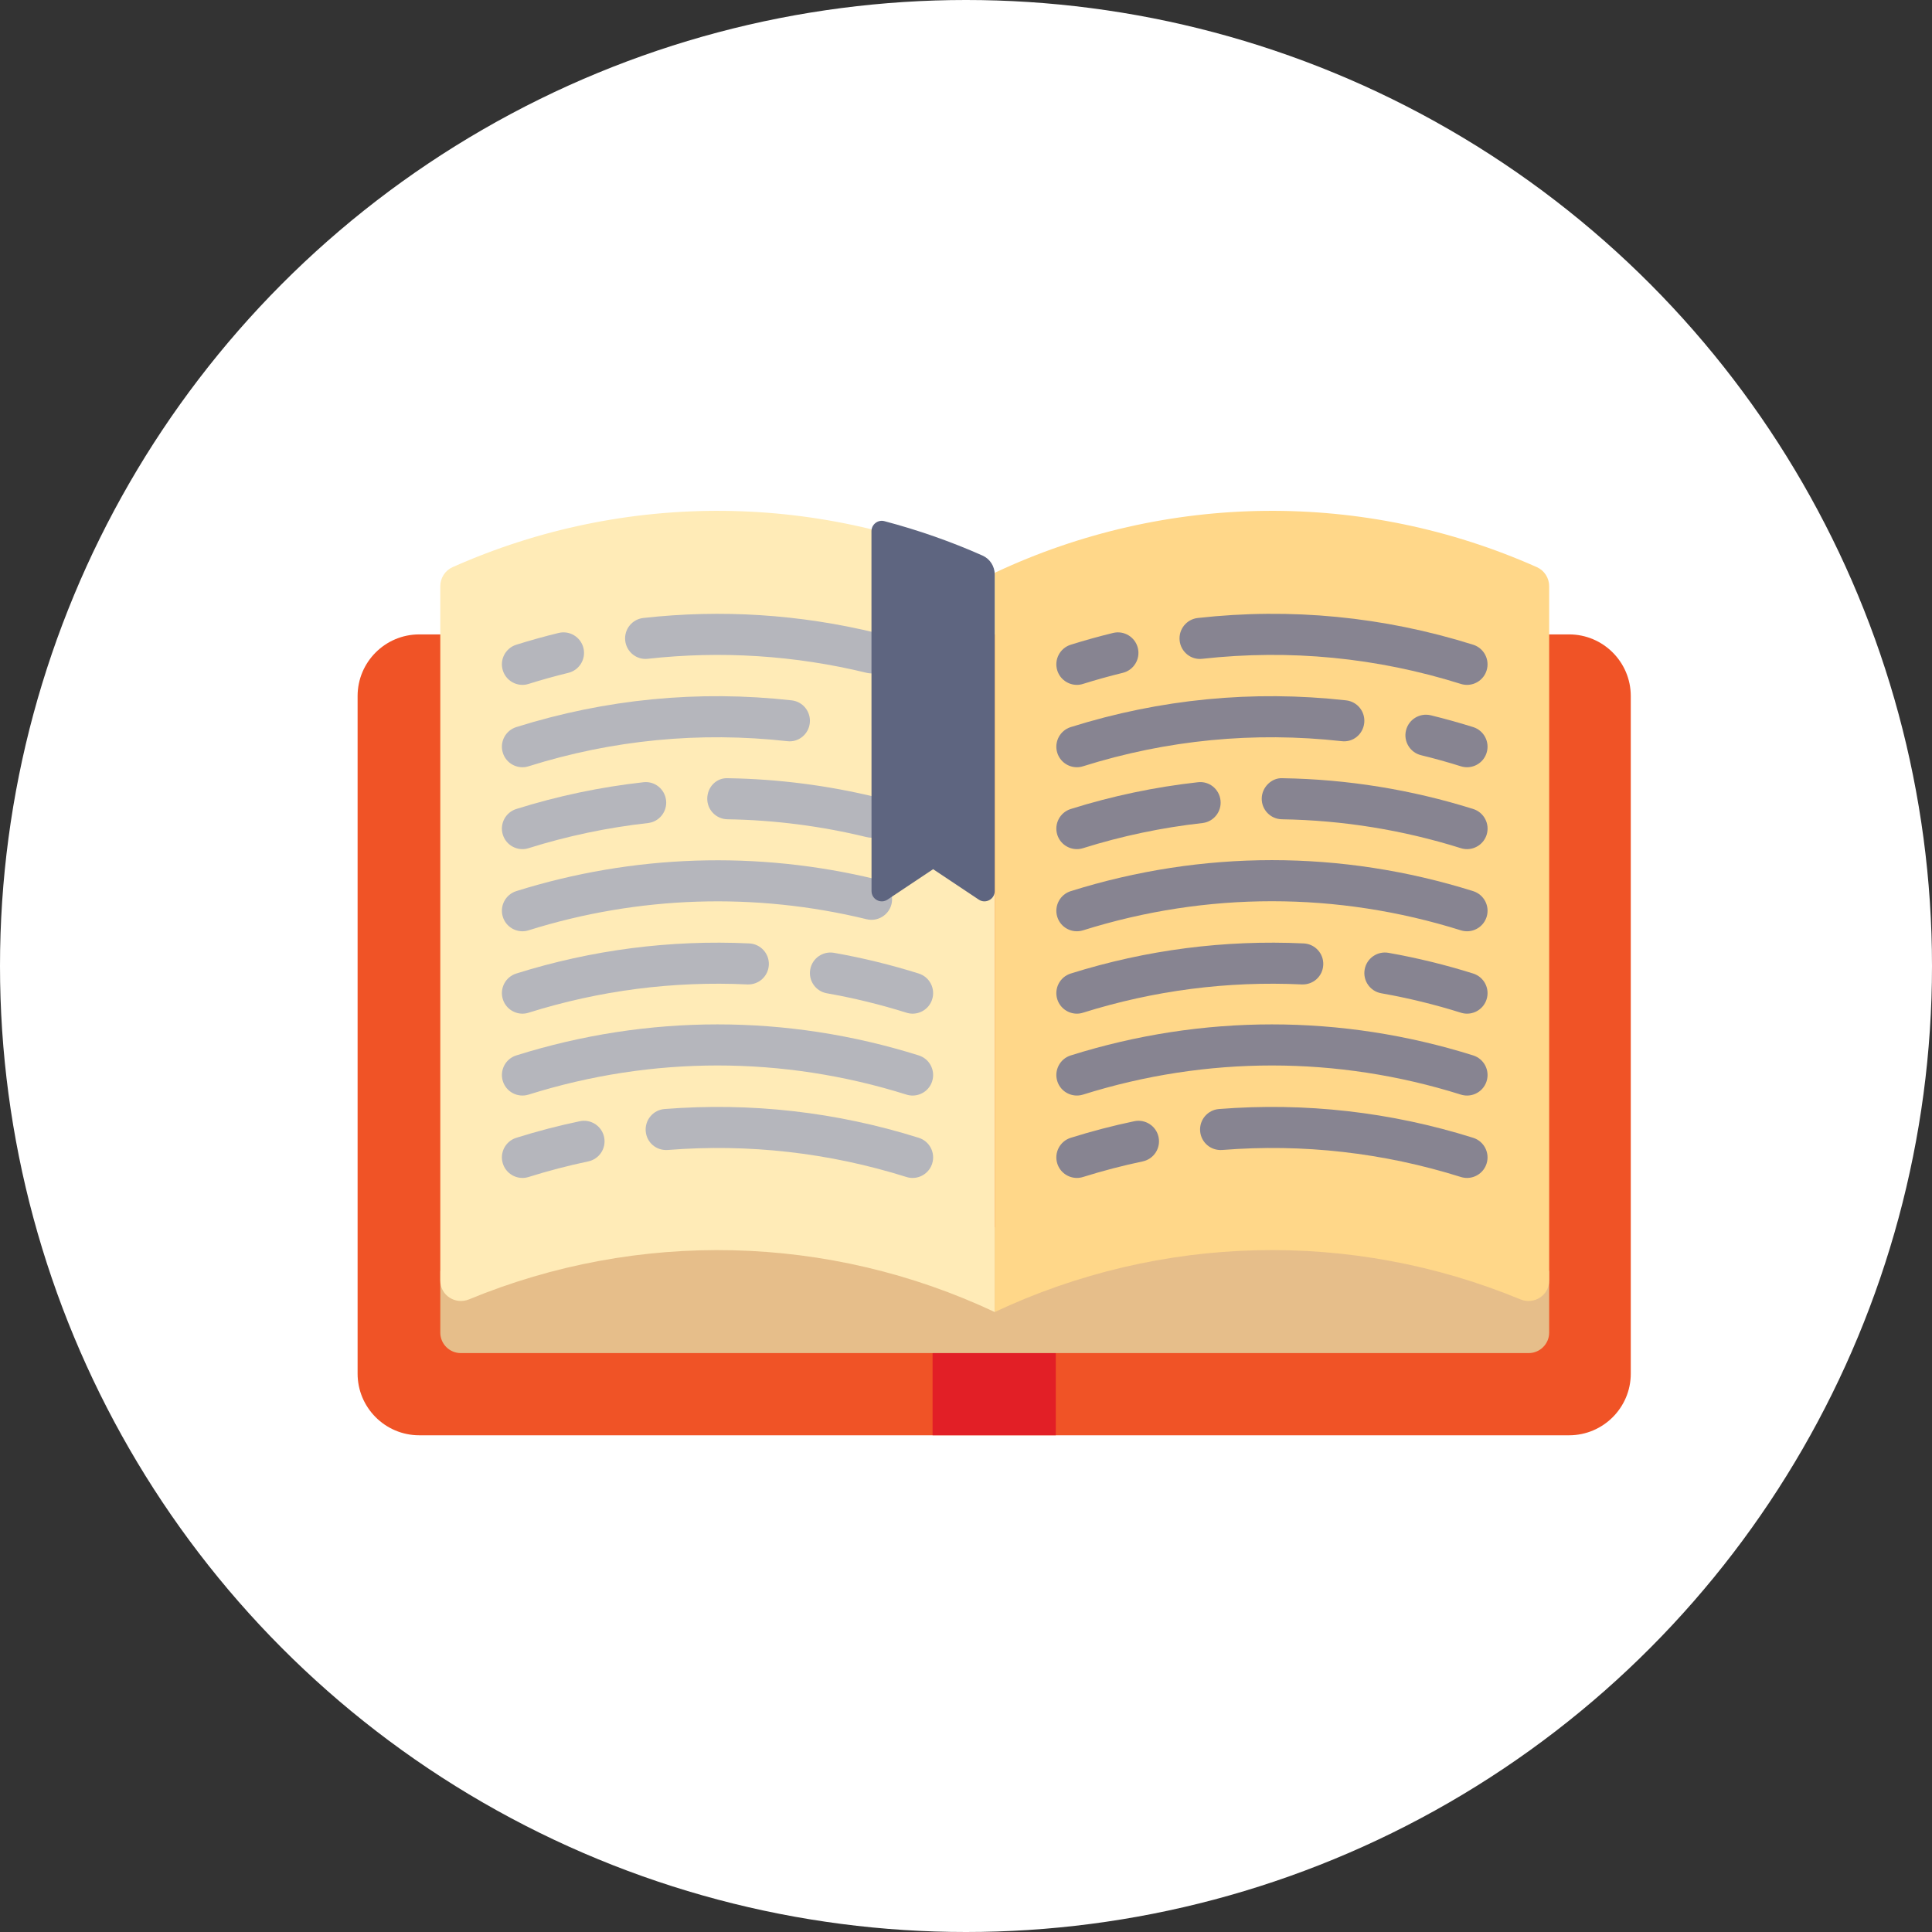 <?xml version="1.0" encoding="utf-8"?>
<!-- Generator: Adobe Illustrator 16.0.0, SVG Export Plug-In . SVG Version: 6.00 Build 0)  -->
<!DOCTYPE svg PUBLIC "-//W3C//DTD SVG 1.1//EN" "http://www.w3.org/Graphics/SVG/1.1/DTD/svg11.dtd">
<svg version="1.1" id="Layer_1" xmlns="http://www.w3.org/2000/svg" xmlns:xlink="http://www.w3.org/1999/xlink" x="0px" y="0px"
	 width="106px" height="106px" viewBox="0 0 106 106" enable-background="new 0 0 106 106" xml:space="preserve">
<rect x="0" y="0" width="106" height="106" fill="#333333" stroke="none"/>
<g>
	<circle fill="#FFFFFF" cx="53" cy="53" r="53"/>
	<g>
		<path fill="#F05326" d="M86.092,34.807H23c-1.864,0-3.38,1.517-3.38,3.38v37.18c0,1.863,1.516,3.38,3.38,3.38h63.092
			c1.864,0,3.381-1.517,3.381-3.38v-37.18C89.473,36.323,87.956,34.807,86.092,34.807L86.092,34.807z M86.092,34.807"/>
		<rect x="51.166" y="73.113" fill="#E21F26" width="6.76" height="5.633"/>
		<g>
			<defs>
				<rect id="SVGID_1_" x="19.62" y="27.878" width="69.88" height="51.037"/>
			</defs>
			<clipPath id="SVGID_2_">
				<use xlink:href="#SVGID_1_"  overflow="visible"/>
			</clipPath>
			<path clip-path="url(#SVGID_2_)" fill="#E6BE8A" d="M84.996,69.732v3.381c0,0.621-0.505,1.125-1.127,1.125H25.284
				c-0.623,0-1.127-0.504-1.127-1.125v-3.381l6.729-3.38l27.04,1.127l22.533-1.127L84.996,69.732z M84.996,69.732"/>
			<path clip-path="url(#SVGID_2_)" fill="#FFEBB7" d="M25.738,71.289c9.258-3.822,19.728-3.59,28.838,0.696V31.427
				c-9.411-4.429-20.272-4.53-29.75-0.307c-0.408,0.182-0.669,0.595-0.669,1.041v38.097C24.157,71.072,24.985,71.599,25.738,71.289
				L25.738,71.289z M25.738,71.289"/>
			<path clip-path="url(#SVGID_2_)" fill="#FFD789" d="M54.576,71.985c9.111-4.286,19.581-4.519,28.839-0.696
				c0.753,0.31,1.581-0.217,1.581-1.031V32.161c0-0.446-0.262-0.859-0.669-1.041c-9.478-4.224-20.339-4.122-29.751,0.307V71.985z
				 M54.576,71.985"/>
		</g>
		<path fill="#878491" d="M59.084,64.628c-0.48,0-0.925-0.309-1.076-0.79c-0.186-0.593,0.145-1.226,0.738-1.412
			c1.139-0.358,2.313-0.664,3.486-0.91c0.607-0.127,1.206,0.262,1.333,0.871c0.128,0.609-0.262,1.207-0.871,1.334
			c-1.103,0.231-2.204,0.52-3.273,0.855C59.309,64.611,59.193,64.628,59.084,64.628L59.084,64.628z M59.084,64.628"/>
		<path fill="#878491" d="M80.489,64.628c-0.11,0-0.226-0.017-0.338-0.052c-4.251-1.335-8.657-1.835-13.093-1.482
			c-0.629,0.045-1.162-0.414-1.212-1.034c-0.049-0.62,0.413-1.163,1.034-1.213c4.732-0.372,9.42,0.157,13.946,1.579
			c0.593,0.187,0.923,0.819,0.737,1.412C81.413,64.319,80.969,64.628,80.489,64.628L80.489,64.628z M80.489,64.628"/>
		<path fill="#878491" d="M80.489,60.108c-0.11,0-0.226-0.017-0.338-0.052c-6.781-2.131-13.948-2.131-20.73,0
			c-0.597,0.186-1.228-0.145-1.413-0.738s0.145-1.226,0.738-1.412c7.223-2.27,14.857-2.27,22.081,0
			c0.593,0.187,0.923,0.818,0.737,1.412C81.413,59.801,80.969,60.108,80.489,60.108L80.489,60.108z M80.489,60.108"/>
		<path fill="#878491" d="M59.084,55.615c-0.48,0-0.925-0.309-1.076-0.79c-0.186-0.593,0.145-1.226,0.738-1.412
			c4.146-1.302,8.449-1.856,12.783-1.652c0.621,0.03,1.102,0.557,1.072,1.178c-0.028,0.624-0.548,1.099-1.179,1.072
			c-4.068-0.191-8.109,0.329-12.002,1.551C59.309,55.598,59.193,55.615,59.084,55.615L59.084,55.615z M59.084,55.615"/>
		<path fill="#878491" d="M80.489,55.615c-0.11,0-0.226-0.018-0.338-0.053c-1.423-0.447-2.892-0.806-4.364-1.065
			c-0.614-0.108-1.023-0.693-0.914-1.306c0.107-0.612,0.693-1.021,1.305-0.914c1.569,0.277,3.132,0.659,4.649,1.136
			c0.593,0.187,0.923,0.819,0.737,1.412C81.413,55.307,80.969,55.615,80.489,55.615L80.489,55.615z M80.489,55.615"/>
		<path fill="#878491" d="M80.489,51.095c-0.11,0-0.226-0.017-0.338-0.052c-6.781-2.129-13.948-2.129-20.73,0
			c-0.597,0.186-1.228-0.144-1.413-0.737s0.145-1.226,0.738-1.413c7.223-2.268,14.857-2.268,22.081,0
			c0.593,0.187,0.923,0.819,0.737,1.413C81.413,50.787,80.969,51.095,80.489,51.095L80.489,51.095z M80.489,51.095"/>
		<path fill="#878491" d="M59.084,46.588c-0.48,0-0.925-0.308-1.076-0.789c-0.186-0.593,0.145-1.226,0.738-1.413
			c2.266-0.712,4.611-1.206,6.974-1.468c0.628-0.075,1.176,0.378,1.244,0.995c0.069,0.619-0.377,1.176-0.995,1.244
			c-2.217,0.247-4.421,0.71-6.548,1.378C59.309,46.571,59.193,46.588,59.084,46.588L59.084,46.588z M59.084,46.588"/>
		<path fill="#878491" d="M80.489,46.588c-0.11,0-0.226-0.017-0.338-0.052c-3.181-1-6.483-1.533-9.817-1.586
			c-0.623-0.009-1.119-0.521-1.109-1.144s0.553-1.146,1.144-1.109c3.552,0.056,7.071,0.625,10.459,1.688
			c0.593,0.188,0.923,0.82,0.737,1.414C81.413,46.28,80.969,46.588,80.489,46.588L80.489,46.588z M80.489,46.588"/>
		<path fill="#878491" d="M59.084,42.095c-0.48,0-0.925-0.308-1.076-0.79c-0.186-0.593,0.145-1.226,0.738-1.413
			c4.908-1.541,9.989-2.036,15.107-1.467c0.619,0.068,1.064,0.625,0.996,1.243s-0.613,1.076-1.244,0.996
			c-4.802-0.533-9.576-0.07-14.185,1.378C59.309,42.078,59.193,42.095,59.084,42.095L59.084,42.095z M59.084,42.095"/>
		<path fill="#878491" d="M80.489,42.095c-0.11,0-0.226-0.017-0.338-0.052c-0.715-0.225-1.448-0.429-2.183-0.608
			c-0.604-0.147-0.975-0.756-0.827-1.362c0.147-0.604,0.753-0.973,1.362-0.828c0.779,0.19,1.561,0.408,2.323,0.647
			c0.593,0.187,0.923,0.819,0.737,1.413C81.413,41.787,80.969,42.095,80.489,42.095L80.489,42.095z M80.489,42.095"/>
		<path fill="#878491" d="M59.084,37.576c-0.48,0-0.925-0.309-1.076-0.79c-0.186-0.594,0.145-1.226,0.738-1.413
			c0.775-0.243,1.557-0.46,2.323-0.646c0.601-0.148,1.213,0.224,1.36,0.828c0.147,0.605-0.225,1.214-0.828,1.361
			c-0.719,0.175-1.453,0.379-2.182,0.607C59.308,37.559,59.193,37.576,59.084,37.576L59.084,37.576z M59.084,37.576"/>
		<path fill="#878491" d="M80.489,37.576c-0.11,0-0.226-0.017-0.338-0.052c-4.61-1.449-9.382-1.911-14.185-1.379
			c-0.623,0.076-1.176-0.378-1.244-0.995c-0.068-0.618,0.377-1.176,0.996-1.244c5.115-0.57,10.198-0.075,15.108,1.467
			c0.593,0.187,0.923,0.819,0.737,1.413C81.413,37.268,80.969,37.576,80.489,37.576L80.489,37.576z M80.489,37.576"/>
		<path fill="#B5B6BC" d="M28.664,64.628c-0.479,0-0.924-0.309-1.075-0.79c-0.187-0.593,0.144-1.226,0.737-1.412
			c1.139-0.358,2.313-0.664,3.486-0.91c0.608-0.127,1.206,0.262,1.333,0.871s-0.261,1.207-0.872,1.334
			c-1.102,0.231-2.204,0.52-3.273,0.855C28.889,64.611,28.775,64.628,28.664,64.628L28.664,64.628z M28.664,64.628"/>
		<path fill="#B5B6BC" d="M50.07,64.628c-0.111,0-0.226-0.017-0.337-0.052c-4.25-1.335-8.659-1.835-13.094-1.482
			c-0.637,0.045-1.163-0.414-1.212-1.034c-0.048-0.62,0.414-1.163,1.034-1.213c4.734-0.372,9.419,0.157,13.947,1.579
			c0.593,0.187,0.923,0.819,0.737,1.412C50.995,64.319,50.549,64.628,50.07,64.628L50.07,64.628z M50.07,64.628"/>
		<path fill="#B5B6BC" d="M50.07,60.108c-0.111,0-0.226-0.017-0.337-0.052c-6.783-2.131-13.949-2.131-20.731,0
			c-0.598,0.186-1.228-0.145-1.413-0.738c-0.186-0.594,0.145-1.226,0.737-1.412c7.225-2.27,14.857-2.27,22.082,0
			c0.593,0.187,0.923,0.818,0.737,1.412C50.995,59.801,50.549,60.108,50.07,60.108L50.07,60.108z M50.07,60.108"/>
		<path fill="#B5B6BC" d="M28.664,55.615c-0.479,0-0.924-0.309-1.075-0.79c-0.187-0.593,0.144-1.226,0.737-1.412
			c4.146-1.302,8.453-1.856,12.785-1.652c0.62,0.03,1.101,0.557,1.071,1.178c-0.03,0.624-0.554,1.099-1.179,1.072
			c-4.069-0.191-8.109,0.329-12.001,1.551C28.889,55.598,28.775,55.615,28.664,55.615L28.664,55.615z M28.664,55.615"/>
		<path fill="#B5B6BC" d="M50.07,55.615c-0.111,0-0.226-0.018-0.337-0.053c-1.424-0.447-2.893-0.806-4.366-1.065
			c-0.613-0.108-1.022-0.693-0.913-1.306c0.106-0.612,0.694-1.021,1.304-0.914c1.569,0.277,3.133,0.659,4.65,1.136
			c0.593,0.187,0.923,0.819,0.737,1.412C50.995,55.307,50.549,55.615,50.07,55.615L50.07,55.615z M50.07,55.615"/>
		<path fill="#B5B6BC" d="M28.664,51.095c-0.479,0-0.924-0.308-1.075-0.79c-0.187-0.593,0.144-1.226,0.737-1.413
			c6.404-2.01,13.238-2.234,19.757-0.646c0.605,0.147,0.976,0.757,0.829,1.361c-0.148,0.604-0.761,0.972-1.361,0.828
			c-6.122-1.492-12.537-1.281-18.549,0.607C28.889,51.078,28.775,51.095,28.664,51.095L28.664,51.095z M28.664,51.095"/>
		<path fill="#B5B6BC" d="M28.664,46.588c-0.479,0-0.924-0.308-1.075-0.789c-0.187-0.593,0.144-1.226,0.737-1.413
			c2.267-0.712,4.612-1.206,6.974-1.468c0.622-0.075,1.176,0.378,1.245,0.995c0.068,0.619-0.377,1.176-0.996,1.244
			c-2.217,0.247-4.421,0.71-6.548,1.378C28.889,46.571,28.775,46.588,28.664,46.588L28.664,46.588z M28.664,46.588"/>
		<path fill="#B5B6BC" d="M47.817,45.961c-0.088,0-0.178-0.011-0.267-0.032c-2.498-0.608-5.068-0.938-7.637-0.979
			c-0.623-0.009-1.119-0.521-1.109-1.144s0.496-1.146,1.144-1.109c2.737,0.044,5.474,0.394,8.134,1.042
			c0.605,0.148,0.976,0.757,0.829,1.362C48.786,45.616,48.325,45.961,47.817,45.961L47.817,45.961z M47.817,45.961"/>
		<path fill="#B5B6BC" d="M28.664,42.095c-0.479,0-0.924-0.308-1.075-0.79c-0.187-0.593,0.144-1.226,0.737-1.413
			c4.91-1.541,9.991-2.036,15.108-1.467c0.618,0.068,1.063,0.625,0.996,1.243s-0.618,1.076-1.245,0.996
			c-4.801-0.533-9.576-0.07-14.184,1.378C28.889,42.078,28.775,42.095,28.664,42.095L28.664,42.095z M28.664,42.095"/>
		<path fill="#B5B6BC" d="M28.664,37.576c-0.479,0-0.924-0.309-1.075-0.79c-0.187-0.594,0.144-1.226,0.738-1.413
			c0.775-0.243,1.556-0.46,2.323-0.646c0.6-0.148,1.214,0.224,1.361,0.828c0.147,0.605-0.225,1.214-0.829,1.361
			c-0.719,0.175-1.453,0.379-2.181,0.607C28.888,37.559,28.775,37.576,28.664,37.576L28.664,37.576z M28.664,37.576"/>
		<path fill="#B5B6BC" d="M47.817,36.947c-0.088,0-0.178-0.011-0.267-0.032c-3.938-0.959-7.976-1.217-12.003-0.771
			c-0.618,0.076-1.176-0.377-1.244-0.995c-0.068-0.619,0.378-1.176,0.996-1.244c4.288-0.478,8.59-0.201,12.784,0.82
			c0.605,0.147,0.976,0.757,0.829,1.362C48.786,36.602,48.325,36.947,47.817,36.947L47.817,36.947z M47.817,36.947"/>
		<path fill="#5E6580" d="M47.817,48.889c0,0.45,0.501,0.718,0.876,0.469l2.504-1.67l2.504,1.67c0.374,0.249,0.875-0.02,0.875-0.469
			V31.52c0-0.445-0.259-0.856-0.666-1.037c-1.754-0.78-3.557-1.406-5.389-1.89c-0.357-0.094-0.708,0.182-0.708,0.551L47.817,48.889z
			 M47.817,48.889"/>
	</g>
</g>
</svg>
